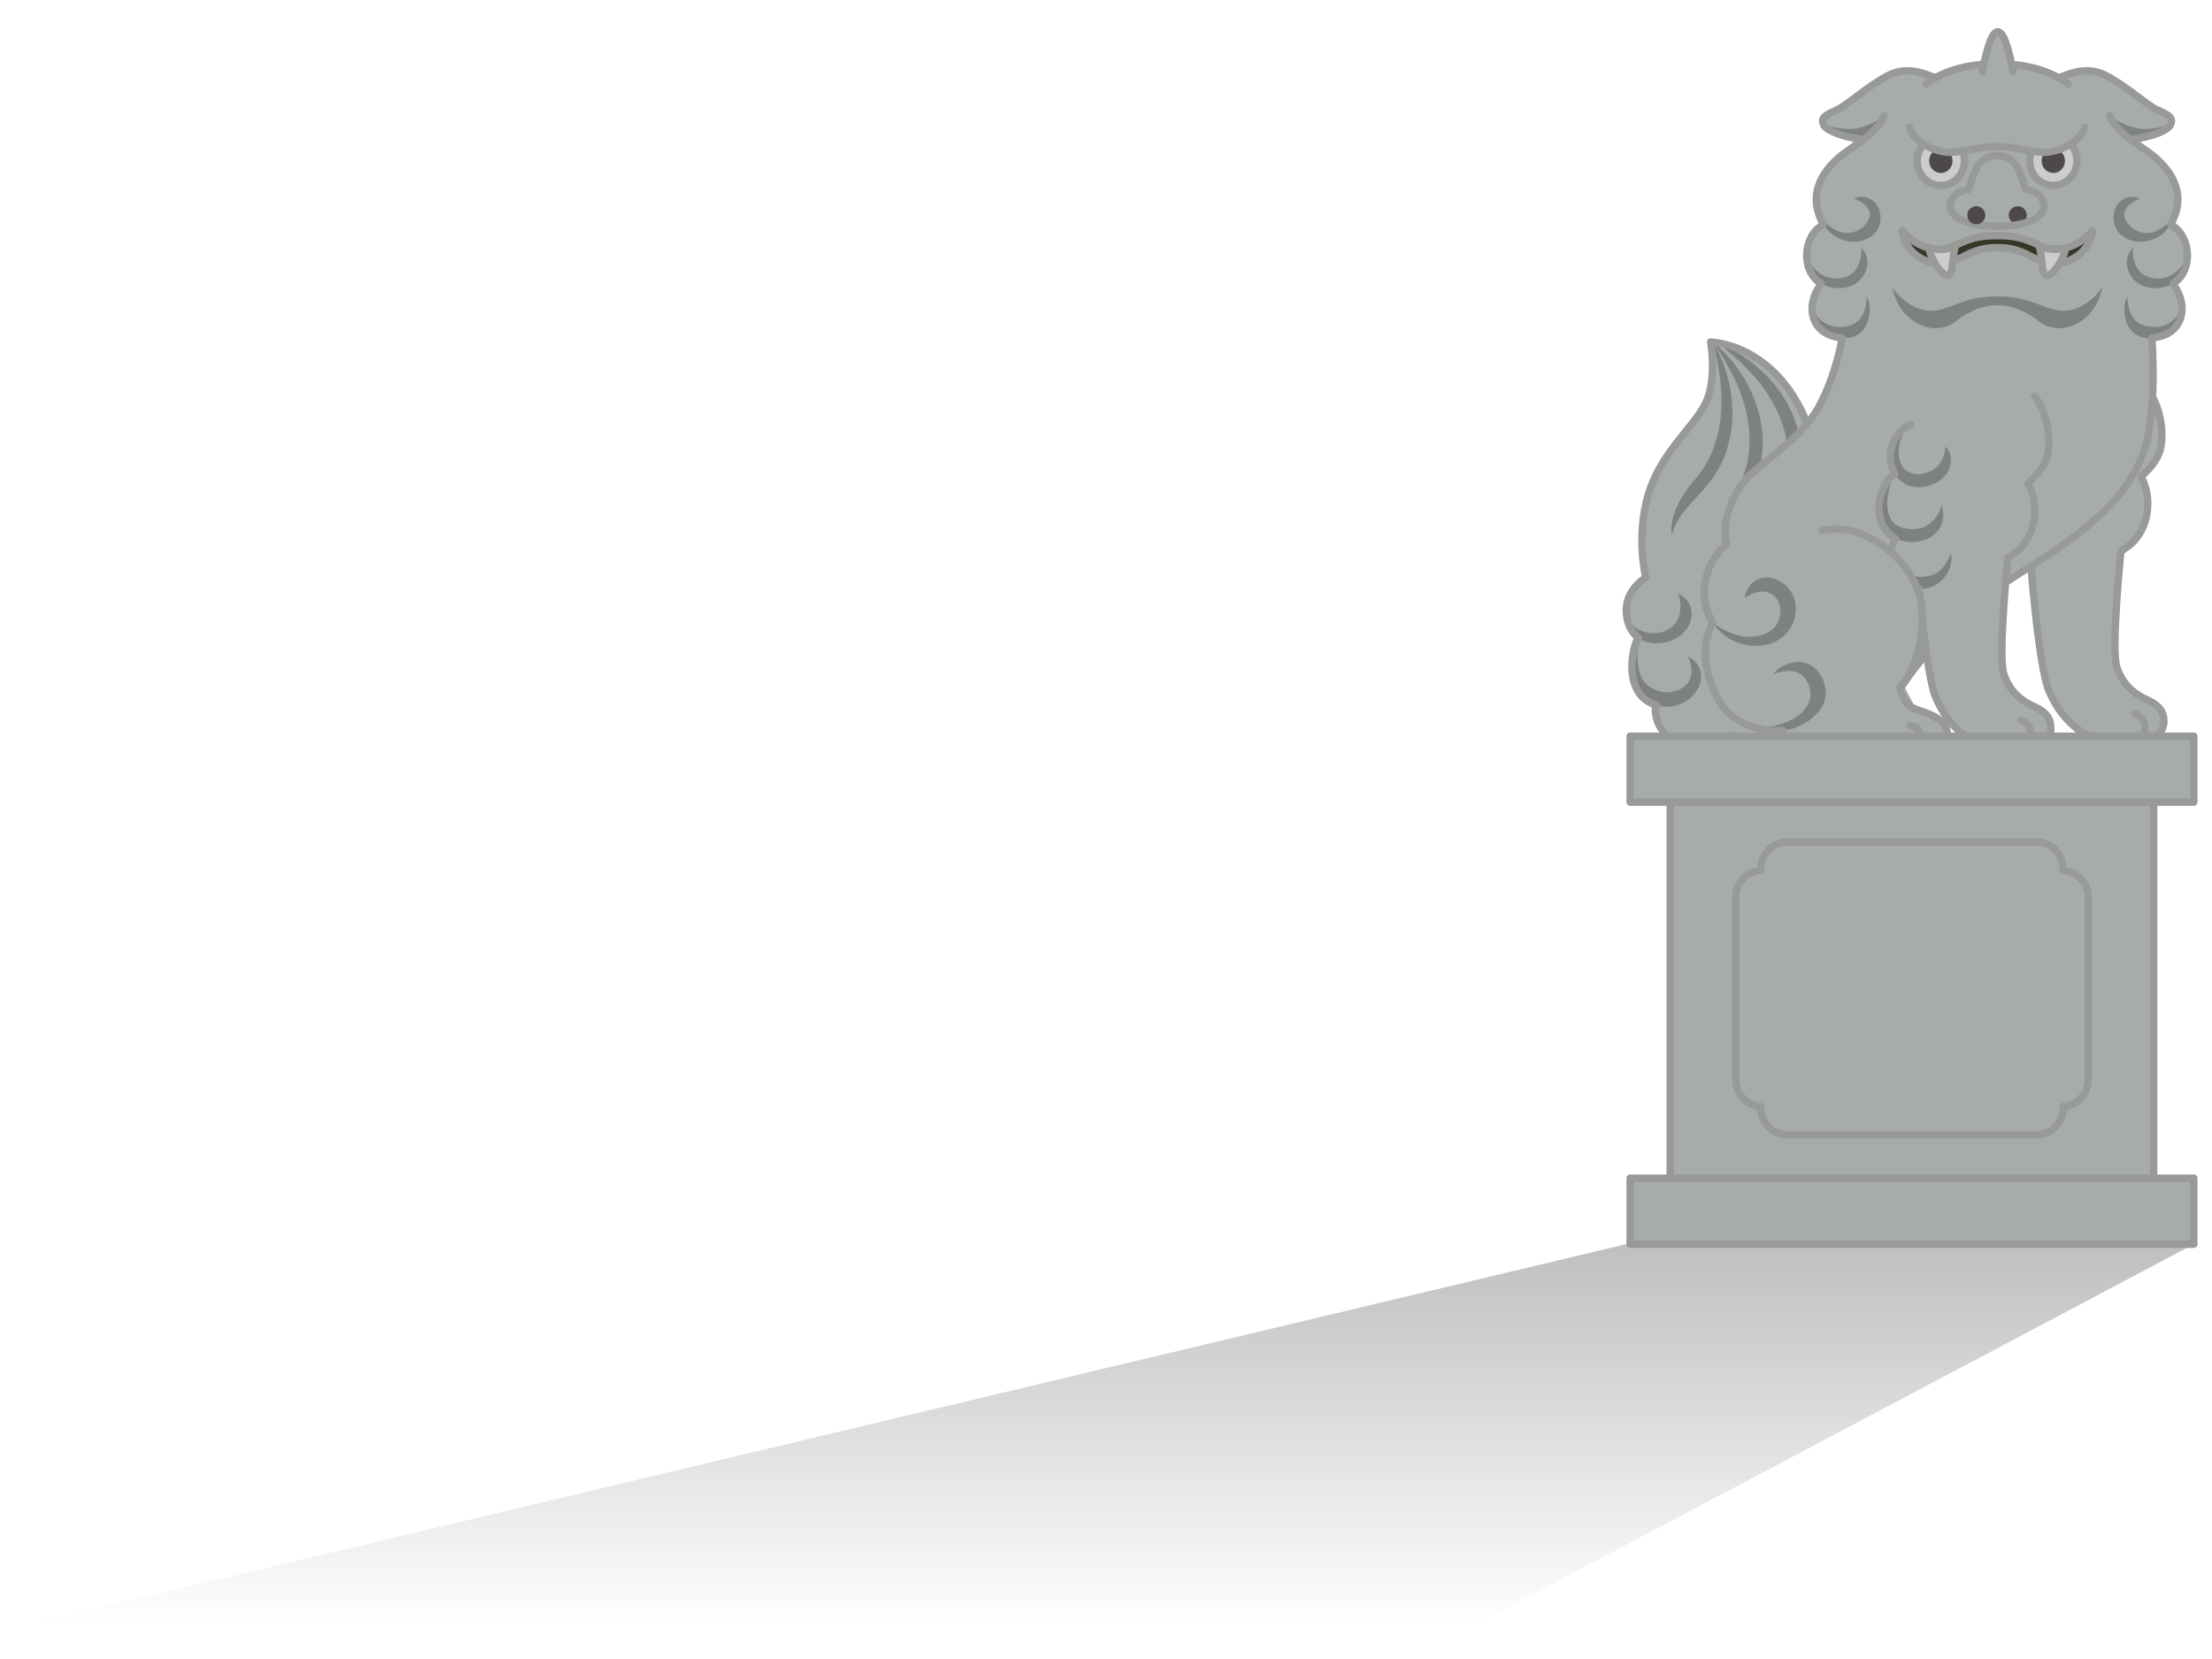 <?xml version="1.0" encoding="UTF-8"?>
<svg id="_圖層_1" data-name="圖層 1" xmlns="http://www.w3.org/2000/svg" xmlns:xlink="http://www.w3.org/1999/xlink" viewBox="0 0 360 270">
  <defs>
    <style>
      .cls-1, .cls-2, .cls-3, .cls-4 {
        stroke: #999;
        stroke-linecap: round;
        stroke-linejoin: round;
        stroke-width: 1.2px;
      }

      .cls-1, .cls-5 {
        fill: #a6ada8;
      }

      .cls-6, .cls-2 {
        fill: none;
      }

      .cls-3 {
        fill: #373728;
      }

      .cls-7 {
        fill: #7e827f;
      }

      .cls-8 {
        fill: url(#_未命名漸層_822);
        opacity: .25;
      }

      .cls-9 {
        fill: #4c4948;
      }

      .cls-10 {
        clip-path: url(#clippath);
      }

      .cls-4 {
        fill: #ccc;
      }
    </style>
    <clipPath id="clippath">
      <rect class="cls-6" width="360" height="270"/>
    </clipPath>
    <linearGradient id="_未命名漸層_822" data-name="未命名漸層 822" x1="180" y1="264.83" x2="180" y2="202.49" gradientUnits="userSpaceOnUse">
      <stop offset="0" stop-color="#000" stop-opacity="0"/>
      <stop offset="1" stop-color="#000"/>
    </linearGradient>
  </defs>
  <g class="cls-10">
    <g>
      <polygon class="cls-8" points="239.34 264.83 2.96 264.83 264.63 202.49 357.04 202.49 239.34 264.83"/>
      <g>
        <g>
          <path class="cls-1" d="M349.53,63.41c2.17,2.72,2.72,7.34,2.04,9.79-.68,2.45-3.13,4.35-3.13,4.35,0,0,1.78,2.81.82,6.8-.95,3.94-4.08,5.3-4.08,5.3,0,0-1.63,15.9-.68,18.89.95,2.99,2.92,4.28,4.14,4.96,1.22.68,3.47,1.25,3.53,3.81.04,1.68-1.02,2.92-3.94,2.99l-.34.07c-1.84,1.02-3.91.9-4.96.61-4.96-1.36-7.85-4.71-9.51-8.63-1.56-3.67-3.19-21.61-3.19-26.09"/>
          <path class="cls-2" d="M347.49,116.14c2.11.82,2.03,3.31.41,4.21"/>
        </g>
        <g>
          <path class="cls-5" d="M266.51,103.93c-1.11,2.23-2.22,9.34,3.15,10.86h-.21c-.27,1.84.55,5.85,5.72,6.45,4.25.5,6.52-1.5,6.52-1.5,0,0,1.63,1.24,4.22,1.15,4.14-.14,6.25-3.61,5.63-5.65,0,0,5.94-3.51,6.22-20.74.13-7.75-1.53-18.33-2.39-21.65-3.19-12.41-11.26-16.74-16.97-17.19,0,0,1.1,5.98-.8,9.92-1.9,3.94-7.33,8.03-9.36,14.96-2.03,6.94-.39,13.46-.39,13.46,0,0-2.72,1.63-3.12,4.49-.26,1.84.31,4.11,1.96,5.34l-.18.1Z"/>
          <g>
            <path class="cls-7" d="M264.7,100.15c.3,2.48,2.03,4.95,5.72,4.51,5.03-.61,6.59-6.18,2.72-8.02,0,0,1.09,2.99-.61,4.96-2.06,2.39-6.67,1.81-7.83-1.45Z"/>
            <path class="cls-7" d="M266.48,103.91c-1.15,2.31-2.31,9.85,3.74,11.01,5.3,1.01,9.31-5.57,4.49-8.09,0,0,1.94,3.62-1.22,5.3-2.17,1.15-4.39.32-5.64-.88-1.77-1.7-1.29-5.64-1.36-7.34"/>
            <path class="cls-7" d="M278.76,55.65c3.05,4.98,4.36,12.27,1.94,18.52-2.42,6.26-7.47,8.03-8.6,12.93,0,0-.97-3.71,3.74-9.06,3.92-4.45,4.35-10.01,4.34-13.1-.02-4.28-1.43-9.3-1.43-9.3Z"/>
            <path class="cls-7" d="M278.76,55.65c4.56,3.65,8.27,10.05,8.12,16.76-.15,6.71-4.3,10.09-3.69,15.09,0,0-2.18-3.17.44-9.79,2.18-5.52.69-10.89-.37-13.8-1.47-4.01-4.5-8.26-4.5-8.26Z"/>
            <path class="cls-7" d="M279.48,55.8c5.46,2.06,10.98,7,12.91,13.42,1.93,6.42-.97,10.92,1.16,15.49,0,0-3.05-2.34-2.61-9.45.36-5.92-2.71-10.57-4.62-13.01-2.64-3.36-6.84-6.46-6.84-6.46Z"/>
            <path class="cls-2" d="M266.51,103.93c-1.11,2.23-2.22,9.34,3.15,10.86h-.21c-.27,1.84.55,5.85,5.72,6.45,4.25.5,6.52-1.5,6.52-1.5,0,0,1.63,1.24,4.22,1.15,4.14-.14,6.25-3.61,5.63-5.65,0,0,5.94-3.51,6.22-20.74.13-7.75-1.53-18.33-2.39-21.65-3.19-12.41-11.26-16.74-16.97-17.19,0,0,1.1,5.98-.8,9.92-1.9,3.94-7.33,8.03-9.36,14.96-2.03,6.94-.39,13.46-.39,13.46,0,0-2.72,1.63-3.12,4.49-.26,1.84.31,4.11,1.96,5.34l-.18.1Z"/>
          </g>
        </g>
        <g>
          <path class="cls-5" d="M278.78,101.37c-.94-1.51-1.5-3.35-1.42-5.27.2-4.96,3.67-7.54,3.67-7.54-.95-3.4.82-8.15,3.4-10.87,2.58-2.72,8.7-6.25,11.55-11.42,2.85-5.16,3.85-11.28,3.85-11.28-5.39-.45-5.98-5.5-3.53-8.63l.04-.23c-3.35-2.09-2.86-7.8.3-9.49l.12-.14c-.09-.15-.17-.31-.26-.47-2.71-5.42,1.36-9.44,3.81-11.21.98-.71,2.06-1.43,3.05-2.18h0c-1.63.08-6.05-1.08-6.59-2.37-.54-1.29.61-1.63,2.31-2.45,1.7-.82,4.96-3.87,8.29-5.57,3.33-1.7,6.52.07,7.41.34h.33c3.14-1.71,6.82-2.23,9.91-2.23h0c3.1,0,6.77.52,9.91,2.24h.33c.88-.28,4.08-2.05,7.41-.35,3.33,1.7,6.59,4.76,8.29,5.57,1.7.82,2.85,1.15,2.31,2.45-.54,1.29-4.96,2.45-6.59,2.38h0c.99.75,2.07,1.47,3.05,2.17,2.45,1.77,6.52,5.79,3.81,11.21-.08.16-.17.32-.26.47l.12.14c3.16,1.7,3.65,7.4.3,9.49l.04.23c2.45,3.13,1.86,8.18-3.53,8.63,0,0,1.03,12.61-1.54,19.16-3.62,9.24-13.13,14.76-21.47,20.12-11.14,7.16-17.67,17.4-17.67,17.4,0,0-.27,2.99,2.36,3.81,1.53.47,5.22,1.6,4.98,3.9-.27,2.67-4.48,2.08-4.48,2.08l-.2-.07c-.55.5-1.58.89-3.29.89h-13.5c-2.9,0-5.34-1.36-5.26-3.17v-.23c-2.88.22-7.9-.71-10.15-4.44-2.54-4.21-3.31-9.2-1.31-12.91l.11-.14Z"/>
          <g>
            <path class="cls-2" d="M310.88,118c1.59.41,1.72,1.27,1.81,2.18.04.39-.11.82-.52,1.2"/>
            <path class="cls-7" d="M355.98,42.1c-.18,2.21-1.51,4.3-4.21,4.72-5.16.82-7-4.48-4.62-6.46,0,0-.41,3.67,2.45,4.69,2.53.9,4.89-.41,6.18-2.79l.2-.17Z"/>
            <path class="cls-7" d="M355.08,49.58c.29,2.56-1.14,5.09-4.88,5.4-4.89.41-4.96-5.5-3.94-6.73,0,0-.2,3.81,2.58,4.69,2.62.83,5.44-.27,6.12-2.92l.12-.44Z"/>
            <path class="cls-7" d="M353.94,35.1c-.11.3-.25.61-.4.92-2.45,4.89-8.97,3.94-9.51.07-.47-3.38,2.58-4.76,4.21-3.74,0,0-3.06,1.09-2.45,3.06.61,1.97,4.28,4.55,7.95-.14l.2-.17Z"/>
            <path class="cls-7" d="M346.68,22.62c-1.49-1.14-2.78-2.37-3.27-3.79,0,0,1.63,1.43,4.28,2.04,1.09.25,4.28.2,5.64-1.02l.06-.24c.01.19-.03.4-.13.65-.54,1.29-4.96,2.45-6.59,2.38h0Z"/>
            <path class="cls-2" d="M346.67,22.63h0c-1.49-1.15-2.78-2.38-3.27-3.8"/>
            <path class="cls-7" d="M294.06,42.1c.18,2.21,1.51,4.3,4.21,4.72,5.16.82,7-4.48,4.62-6.46,0,0,.41,3.67-2.45,4.69-2.53.9-4.89-.41-6.18-2.79l-.2-.17Z"/>
            <path class="cls-7" d="M294.95,49.58c-.29,2.56,1.14,5.09,4.88,5.4,4.89.41,4.96-5.5,3.94-6.73,0,0,.2,3.81-2.58,4.69-2.62.83-5.44-.27-6.12-2.92l-.12-.44Z"/>
            <path class="cls-7" d="M296.1,35.1c.11.3.25.61.4.92,2.45,4.89,8.97,3.94,9.51.07.47-3.38-2.58-4.76-4.21-3.74,0,0,3.06,1.09,2.45,3.06-.61,1.97-4.28,4.55-7.95-.14l-.2-.17Z"/>
            <path class="cls-7" d="M303.35,22.62c1.49-1.14,2.78-2.37,3.27-3.79,0,0-1.63,1.43-4.28,2.04-1.09.25-4.28.2-5.64-1.02l-.06-.24c-.01.19.03.4.13.65.54,1.29,4.96,2.45,6.59,2.38h0Z"/>
            <path class="cls-7" d="M285.42,118.32c2.2.66,4.41.69,5.71.41,2.54-.54,6.95-3.16,5.84-7.25-1.27-4.71-6.02-4.62-8.47-1.72,0,0,3.99-1.81,5.57,1.09,1.14,2.08.59,3.9-1.18,5.44-1.4,1.22-4.89,2.49-7.61,1.95l.14.09Z"/>
            <path class="cls-7" d="M278.78,101.37c1.98,1.5,4.29,2.29,5.87,2.27,5.93-.04,6.02-5.56,3.71-6.93-2.13-1.27-4.4.64-4.4.64,0,0,.18-2.67,2.83-3.29,2.65-.61,5.81,2.06,5.46,5.55-.23,2.27-1.6,4.04-3.49,4.89-2.99,1.36-7.61.54-9.99-3.13h0Z"/>
            <path class="cls-2" d="M303.36,22.63h0c1.49-1.15,2.78-2.38,3.27-3.8"/>
          </g>
          <path class="cls-2" d="M334.93,12.58c.58.32,1.15.68,1.69,1.08"/>
          <path class="cls-2" d="M315.11,12.58c-.58.32-1.15.68-1.69,1.08"/>
          <path class="cls-4" d="M330.32,26.18c0,2.21,1.72,4,3.85,4s3.85-1.79,3.85-4-1.72-4-3.85-4-3.85,1.79-3.85,4Z"/>
          <path class="cls-9" d="M332.27,26.18c0,1.09.85,1.97,1.9,1.97s1.9-.88,1.9-1.97-.85-1.98-1.9-1.98-1.9.88-1.9,1.98Z"/>
          <path class="cls-4" d="M319.72,26.18c0,2.21-1.72,4-3.85,4s-3.85-1.79-3.85-4,1.72-4,3.85-4,3.85,1.79,3.85,4Z"/>
          <path class="cls-9" d="M317.77,26.18c0,1.09-.85,1.97-1.9,1.97s-1.9-.88-1.9-1.97.85-1.98,1.9-1.98,1.9.88,1.9,1.98Z"/>
          <path class="cls-1" d="M310.75,20.73c.41,1.9,3.99,4.35,7.2,4.03,3.22-.32,4.13-.91,7.11-.91h-.09c2.99,0,3.9.59,7.11.91,3.22.32,6.8-2.13,7.2-4.03"/>
          <path class="cls-9" d="M326.92,35.03c0,.81.66,1.47,1.47,1.47s1.47-.66,1.47-1.47-.66-1.47-1.47-1.47-1.47.66-1.47,1.47Z"/>
          <path class="cls-2" d="M324.93,36.82c-.77,0-2.85,0-4.85-.68-1.99-.68-3.22-1.9-2.45-3.58.77-1.68,2.72-1.68,2.72-1.68,0,0,.82-2.67,1.5-3.85.68-1.18,2.08-1.72,3.13-1.72h.09c1.04,0,2.45.54,3.13,1.72.68,1.18,1.5,3.85,1.5,3.85,0,0,1.95,0,2.72,1.68.77,1.68-.45,2.9-2.45,3.58-2,.68-4.08.68-4.85.68h-.18Z"/>
          <path class="cls-9" d="M323.11,35.03c0,.81-.66,1.47-1.47,1.47s-1.47-.66-1.47-1.47.66-1.47,1.47-1.47,1.47.66,1.47,1.47Z"/>
          <path class="cls-7" d="M325.06,49.68c-2.85,0-5.3,1.45-6.84,2.67-1.16.92-3.81,1.9-6.8-.09-2.99-2-3.42-5.44-3.42-5.44,1.9,2.65,4.81,4.26,7.59,3.62,2.76-.63,4.53-2.2,9.47-2.2s6.7,1.57,9.47,2.2c2.78.64,5.69-.97,7.59-3.62,0,0-.43,3.44-3.42,5.44-2.99,1.99-5.63,1.01-6.8.09-1.54-1.22-3.99-2.67-6.84-2.67Z"/>
          <g>
            <path class="cls-3" d="M325.06,40.3c-1.5,0-3.08.18-5.16,1.27-1.48.77-3.57,1.9-5.8,1.13-4.44-1.54-4.53-5.19-4.53-5.19,2.63,3.22,6.44,3.53,8.2,2.65,2.72-1.36,4.21-1.81,7.2-1.81h.18c2.99,0,4.48.45,7.2,1.81,1.76.88,5.57.57,8.2-2.65,0,0-.09,3.65-4.53,5.19-2.22.77-4.32-.36-5.8-1.13-2.08-1.09-3.67-1.27-5.16-1.27Z"/>
            <path class="cls-4" d="M313.96,40.44c.23,1.72,2.2,4.7,3.13,4.39.41-.14.59-.72.68-1.9.11-1.46.41-2.72.41-2.72l.05-.25c-.19.09-.25.1-.45.2-.88.44-2.27.58-3.77.21l-.03.06Z"/>
            <path class="cls-4" d="M336.16,40.44c-.23,1.72-2.2,4.7-3.13,4.39-.41-.14-.59-.72-.68-1.9-.11-1.46-.41-2.72-.41-2.72l-.04-.25c.19.09.25.1.45.2.88.44,2.27.58,3.77.21l.03.06Z"/>
          </g>
          <path class="cls-2" d="M278.78,101.37c-.94-1.51-1.5-3.35-1.42-5.27.2-4.96,3.67-7.54,3.67-7.54-.95-3.4.82-8.15,3.4-10.87,2.58-2.72,8.7-6.25,11.55-11.42,2.85-5.16,3.85-11.28,3.85-11.28-5.39-.45-5.98-5.5-3.53-8.63l.04-.23c-3.35-2.09-2.86-7.8.3-9.49l.12-.14c-.09-.15-.17-.31-.26-.47-2.71-5.42,1.36-9.44,3.81-11.21.98-.71,2.06-1.43,3.05-2.18h0c-1.63.08-6.05-1.08-6.59-2.37-.54-1.29.61-1.63,2.31-2.45,1.7-.82,4.96-3.87,8.29-5.57,3.33-1.7,6.52.07,7.41.34h.33c3.14-1.71,6.82-2.23,9.91-2.23h0c3.1,0,6.77.52,9.91,2.24h.33c.88-.28,4.08-2.05,7.41-.35,3.33,1.7,6.59,4.76,8.29,5.57,1.7.82,2.85,1.15,2.31,2.45-.54,1.29-4.96,2.45-6.59,2.38h0c.99.75,2.07,1.47,3.05,2.17,2.45,1.77,6.52,5.79,3.81,11.21-.08.16-.17.32-.26.47l.12.14c3.16,1.7,3.65,7.4.3,9.49l.04.23c2.45,3.13,1.86,8.18-3.53,8.63,0,0,1.03,12.61-1.54,19.16-3.62,9.24-13.13,14.76-21.47,20.12-11.14,7.16-17.67,17.4-17.67,17.4,0,0-.27,2.99,2.36,3.81,1.53.47,5.22,1.6,4.98,3.9-.27,2.67-4.48,2.08-4.48,2.08l-.2-.07c-.55.5-1.58.89-3.29.89h-13.5c-2.9,0-5.34-1.36-5.26-3.17v-.23c-2.88.22-7.9-.71-10.15-4.44-2.54-4.21-3.31-9.2-1.31-12.91l.11-.14Z"/>
          <path class="cls-1" d="M322.61,11.63c.51-2.32,1.31-6.46,2.52-6.46s2.02,4.14,2.52,6.46"/>
        </g>
        <g>
          <path class="cls-5" d="M331.13,64.5c2.17,2.72,2.72,7.34,2.04,9.79-.68,2.45-3.13,4.35-3.13,4.35,0,0,1.78,2.81.82,6.8-.95,3.94-4.08,5.3-4.08,5.3,0,0-1.63,15.9-.68,18.89.95,2.99,2.92,4.28,4.14,4.96,1.22.68,3.47,1.25,3.53,3.81.04,1.68-1.02,2.92-3.94,2.99l-.34.07c-1.84,1.02-3.91.9-4.96.61-4.96-1.36-7.85-4.72-9.52-8.63-1.01-2.38-2.06-10.79-2.67-17.61-.36-.02-.73-.08-1.12-.19-4.76-1.41-3.99-5.66-2.85-7.79l.12-.22c-.5-.25-.94-.59-1.3-1-2.81-3.26-.82-8.11.91-9.24l.26-.16c-.11-.23-.36-.85-.44-1.11-1.04-3.26,1.04-6.3,3.03-6.98"/>
          <path class="cls-7" d="M310.97,69.12c-1.99.68-4.08,3.72-3.03,6.98,1.04,3.26,4.39,3.99,7.29,2.4,2.51-1.37,2.9-4.3,1.41-5.84,0,0-.05,2.85-2.45,4.03-2.4,1.18-5.53.36-5.16-3.76.21-2.36,1.95-3.81,1.95-3.81Z"/>
          <path class="cls-7" d="M308.12,77.36c-1.72,1.13-3.71,5.98-.91,9.24,2.71,3.14,10.47,1.72,8.83-4.48,0,0-1,4.53-5.57,3.94-2.86-.37-3.17-2.31-3.31-3.71-.19-1.91.95-4.98.95-4.98Z"/>
          <path class="cls-7" d="M308.39,87.83c-1.13,2.13-1.9,6.39,2.85,7.79,3.91,1.15,6.93-2.58,6.25-5.62,0,0-.77,2.49-2.49,3.35-1.72.86-3.87.57-4.99-.18-2.49-1.68-1.63-5.35-1.63-5.35Z"/>
          <path class="cls-2" d="M331.13,64.5c2.17,2.72,2.72,7.34,2.04,9.79-.68,2.45-3.13,4.35-3.13,4.35,0,0,1.78,2.81.82,6.8-.95,3.94-4.08,5.3-4.08,5.3,0,0-1.63,15.9-.68,18.89.95,2.99,2.92,4.28,4.14,4.96,1.22.68,3.47,1.25,3.53,3.81.04,1.68-1.02,2.92-3.94,2.99l-.34.07c-1.84,1.02-3.91.9-4.96.61-4.96-1.36-7.85-4.72-9.52-8.63-1.01-2.38-2.06-10.79-2.67-17.61-.36-.02-.73-.08-1.12-.19-4.76-1.41-3.99-5.66-2.85-7.79l.12-.22c-.5-.25-.94-.59-1.3-1-2.81-3.26-.82-8.11.91-9.24l.26-.16c-.11-.23-.36-.85-.44-1.11-1.04-3.26,1.04-6.3,3.03-6.98"/>
          <path class="cls-2" d="M328.91,117.23c2.11.81,2.03,3.31.41,4.21"/>
        </g>
        <path class="cls-1" d="M296.52,86.38c6.52-1.77,15.9,4.89,16.31,13.18.41,8.29-3.67,12.37-3.67,12.37,0,0,.67,2.95,2.72,3.53"/>
      </g>
      <g>
        <rect class="cls-1" x="271.82" y="128.24" width="78.69" height="65.83"/>
        <rect class="cls-1" x="265.3" y="119.81" width="91.74" height="10.74"/>
        <rect class="cls-1" x="265.3" y="191.75" width="91.74" height="10.74"/>
        <path class="cls-1" d="M286.58,180.1v.27c0,2.39,1.94,4.33,4.33,4.33h40.51c2.39,0,4.33-1.94,4.33-4.33v-.27c2.27-.13,4.08-2.01,4.08-4.32v-29.81c0-2.31-1.8-4.19-4.08-4.32v-.27c0-2.39-1.94-4.33-4.33-4.33h-40.51c-2.39,0-4.33,1.94-4.33,4.33v.27c-2.27.13-4.08,2.01-4.08,4.32v29.81c0,2.31,1.8,4.19,4.08,4.32Z"/>
      </g>
    </g>
  </g>
</svg>